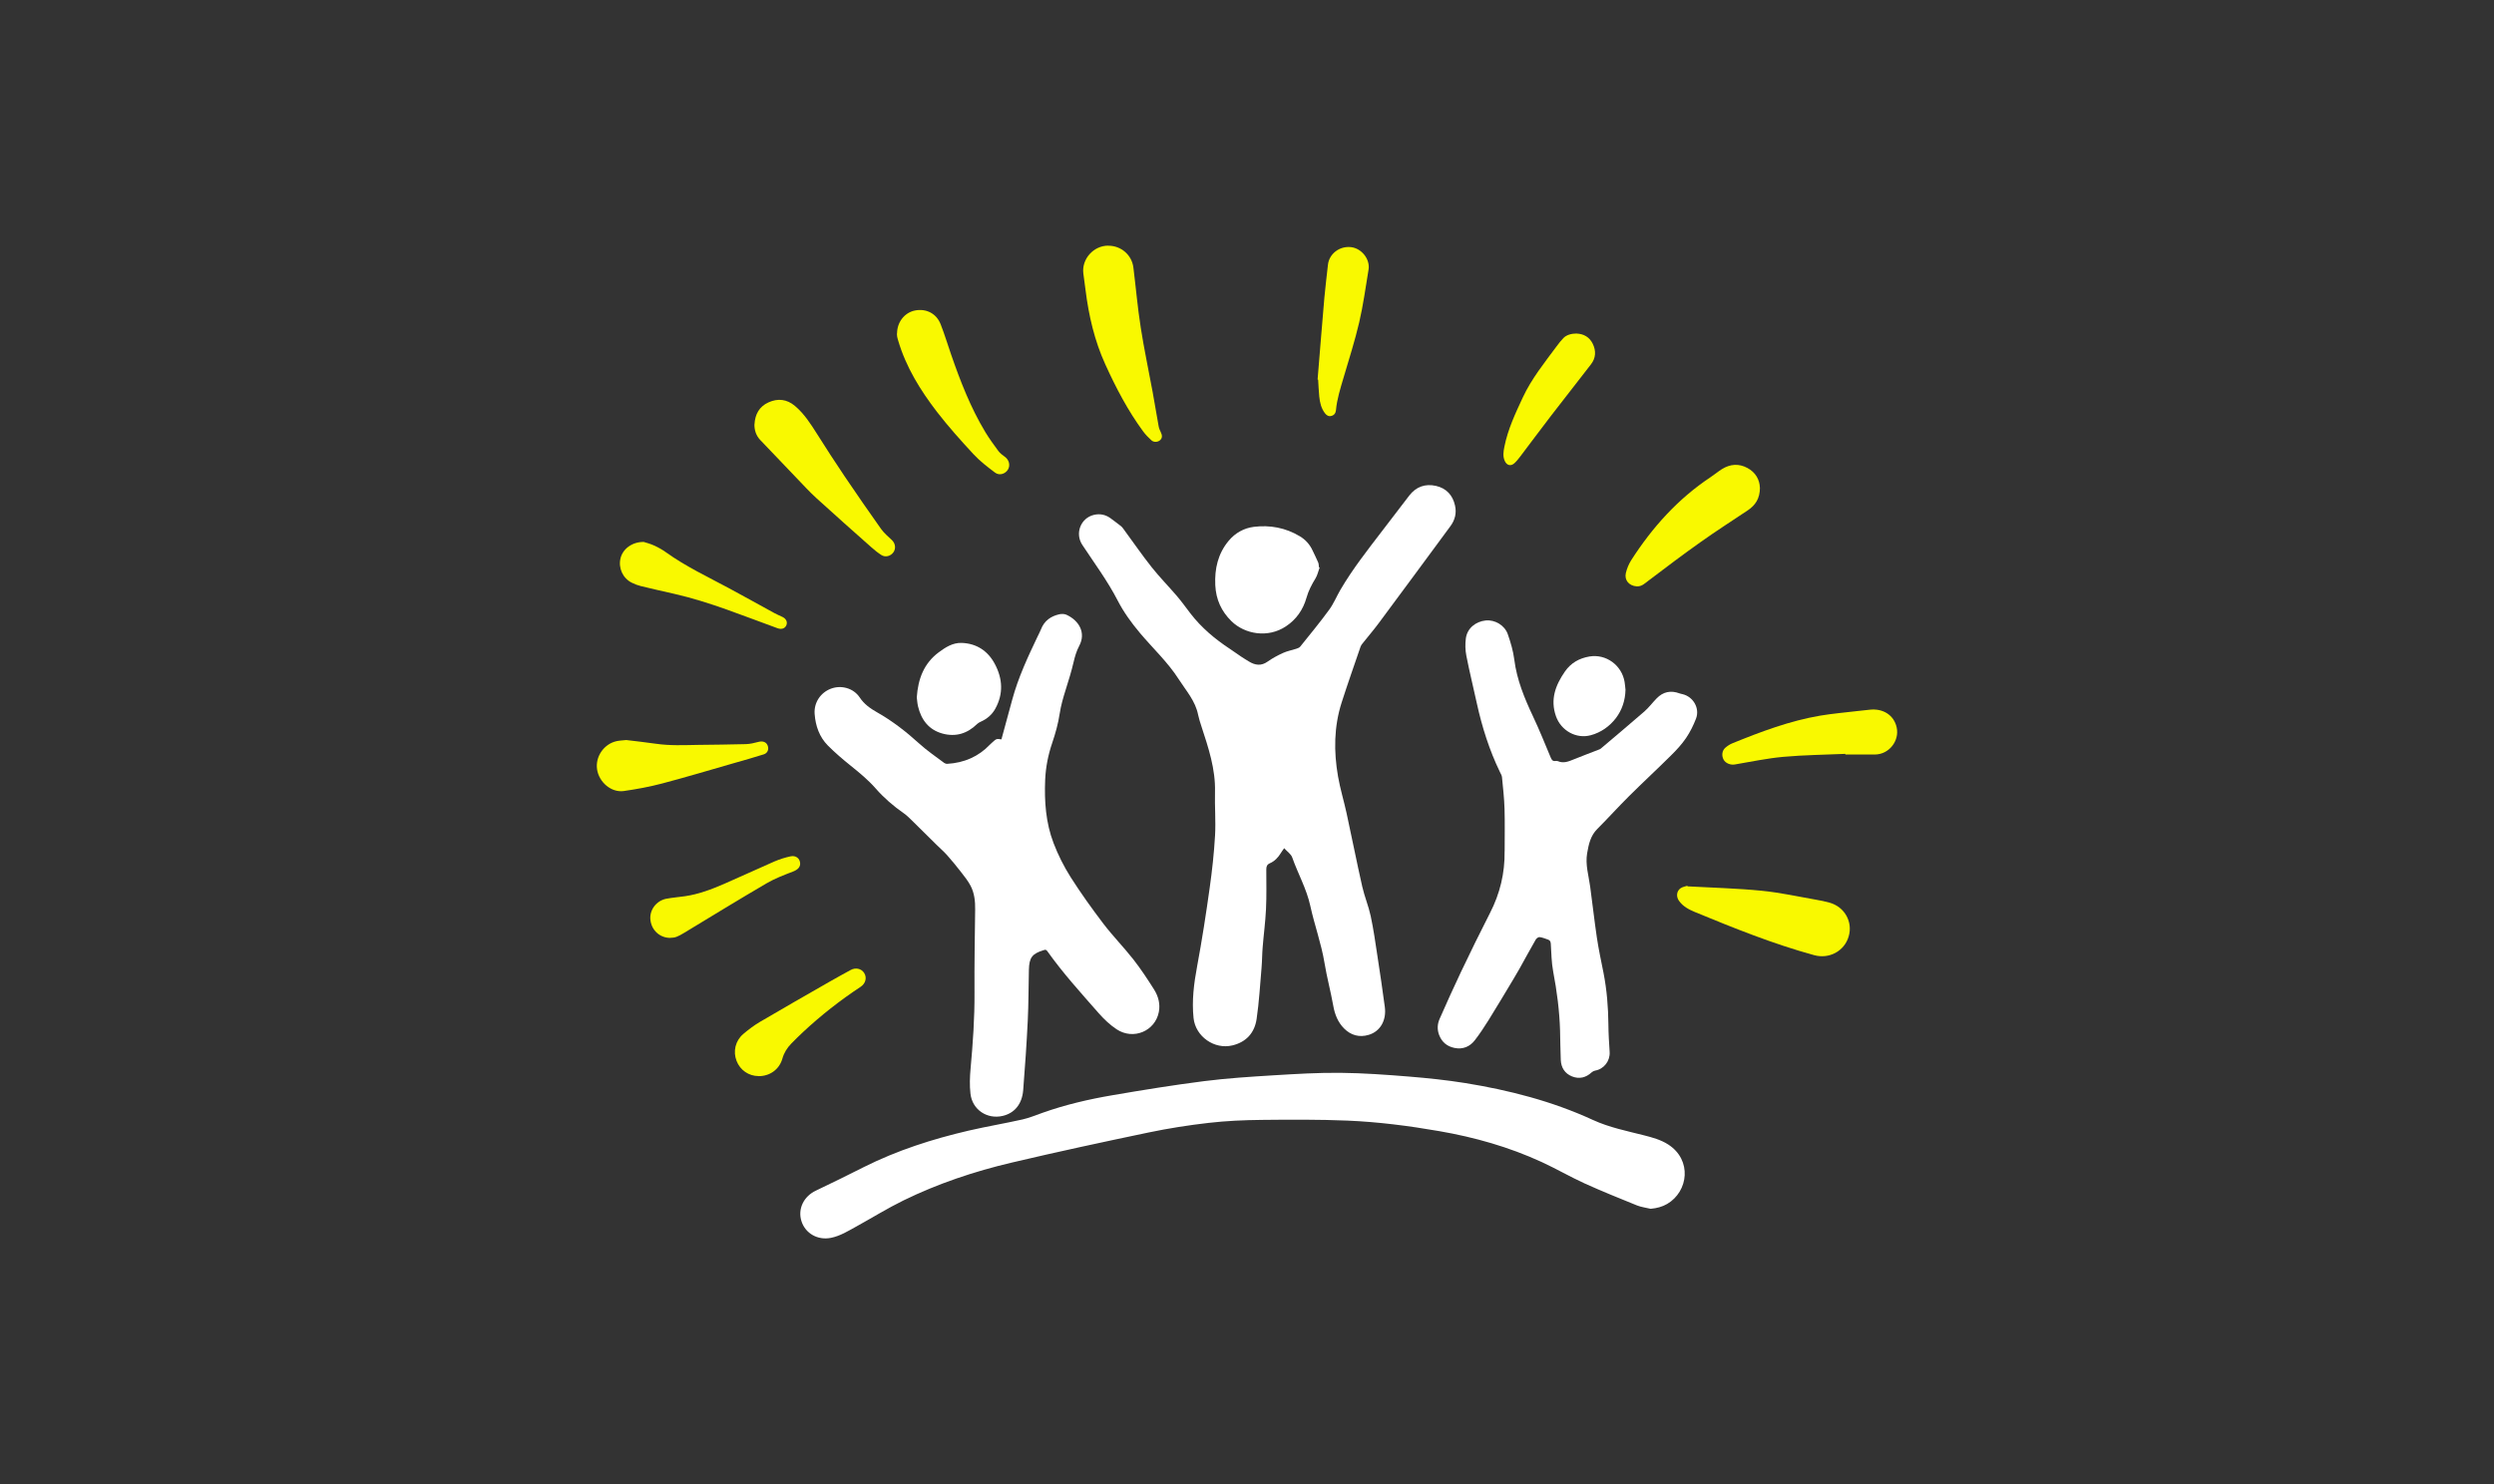 <?xml version="1.0" encoding="UTF-8"?><svg id="Layer_1" xmlns="http://www.w3.org/2000/svg" width="420" height="250" viewBox="0 0 420 250"><rect x="0" y="0" width="420" height="250" fill="#333333" stroke="none"/><defs><style>.cls-1{fill:#fff;}.cls-2{fill:#f9f900;}</style></defs><path class="cls-1" d="M216.24,142.91c-.23,.33-.41,.56-.55,.8-.45,.74-1.04,1.36-1.82,1.7-.53,.23-.62,.57-.62,1.07,0,2.22,.06,4.45-.05,6.66-.1,2.14-.39,4.26-.56,6.4-.1,1.16-.09,2.33-.19,3.49-.25,2.88-.41,5.76-.83,8.62-.34,2.3-1.71,3.88-4.07,4.45-3.04,.74-6.22-1.49-6.55-4.6-.31-2.94,.06-5.82,.6-8.72,.82-4.39,1.5-8.81,2.12-13.24,.41-2.91,.73-5.85,.9-8.79,.14-2.44-.07-4.9-.01-7.35,.1-3.85-1.1-7.42-2.27-11-.21-.65-.43-1.31-.57-1.98-.46-2.35-2.03-4.07-3.26-5.99-1.84-2.88-4.34-5.19-6.52-7.78-1.45-1.72-2.76-3.53-3.79-5.53-1.7-3.29-3.91-6.26-5.94-9.34-1.27-1.93-.27-4.52,1.97-5.05,1.04-.24,2.01-.03,2.87,.63,.56,.43,1.14,.83,1.69,1.28,.25,.21,.43,.5,.62,.76,1.51,2.05,2.95,4.15,4.53,6.14,1.34,1.69,2.86,3.23,4.27,4.88,.79,.93,1.51,1.93,2.25,2.9,1.85,2.41,4.15,4.34,6.68,6,.64,.42,1.25,.88,1.89,1.3,.43,.29,.87,.55,1.31,.82,1.04,.63,2.05,.78,3.13,.01,.81-.57,1.7-1.05,2.6-1.46,.7-.32,1.48-.46,2.22-.7,.24-.08,.52-.18,.67-.36,1.65-2.06,3.34-4.1,4.89-6.23,.76-1.04,1.25-2.27,1.91-3.39,2.04-3.48,4.53-6.64,6.97-9.83,1.53-2.01,3.06-4.02,4.61-6.02,1.15-1.48,2.68-2.01,4.48-1.61,1.75,.4,2.82,1.56,3.21,3.3,.29,1.26,0,2.44-.77,3.48-4.02,5.46-8.04,10.91-12.08,16.35-.87,1.17-1.82,2.27-2.72,3.41-.13,.16-.27,.34-.33,.53-1.07,3.13-2.17,6.24-3.18,9.39-1.32,4.1-1.35,8.29-.62,12.48,.36,2.08,.99,4.12,1.44,6.19,.9,4.12,1.71,8.26,2.64,12.37,.38,1.67,1.06,3.28,1.42,4.95,.48,2.24,.8,4.51,1.14,6.77,.44,2.85,.86,5.7,1.24,8.56,.3,2.25-.77,4.11-2.7,4.69-1.58,.48-3,.09-4.16-1.07-1.04-1.05-1.56-2.35-1.82-3.81-.43-2.42-1.08-4.81-1.48-7.24-.54-3.28-1.69-6.39-2.39-9.61-.63-2.88-2.08-5.41-3.04-8.14-.2-.58-.85-1-1.37-1.58Z"/><path class="cls-1" d="M168.64,124.57c.62-2.27,1.22-4.5,1.83-6.73,1.01-3.73,2.64-7.21,4.29-10.67,.19-.4,.4-.79,.56-1.19,.55-1.41,1.64-2.18,3.06-2.5,.39-.09,.87-.08,1.22,.08,2.16,.99,3.3,3.08,2.15,5.23-.46,.87-.73,1.79-.95,2.74-.37,1.58-.85,3.13-1.34,4.68-.41,1.31-.79,2.61-1,3.98-.25,1.69-.72,3.36-1.27,4.98-.69,2.03-1.09,4.09-1.18,6.22-.15,3.63,.11,7.22,1.41,10.62,.76,1.99,1.73,3.93,2.87,5.73,1.72,2.71,3.6,5.33,5.54,7.88,1.58,2.07,3.41,3.93,5.02,5.98,1.27,1.62,2.41,3.36,3.51,5.1,.71,1.14,1.06,2.44,.79,3.79-.64,3.22-4.29,4.75-7.1,2.9-1.12-.74-2.13-1.7-3.02-2.71-2.98-3.4-6.02-6.74-8.64-10.43-.18-.25-.35-.33-.62-.19-.02,0-.04,0-.06,.01-1.89,.59-2.39,1.24-2.44,3.29-.07,2.85-.05,5.71-.19,8.55-.19,3.91-.46,7.83-.77,11.73-.19,2.36-1.47,3.88-3.46,4.34-2.62,.61-5.11-1.04-5.42-3.74-.16-1.39-.11-2.83,.02-4.23,.39-4.27,.69-8.54,.66-12.83-.03-4.65,.05-9.3,.11-13.96,.02-1.4-.12-2.77-.77-4.01-.45-.85-1.07-1.62-1.67-2.39-.74-.95-1.51-1.89-2.31-2.79-.54-.61-1.17-1.14-1.75-1.72-1.4-1.38-2.79-2.78-4.2-4.15-.42-.41-.85-.83-1.33-1.17-1.74-1.21-3.33-2.58-4.72-4.17-1.26-1.44-2.71-2.63-4.19-3.82-1.34-1.08-2.66-2.2-3.87-3.42-1.42-1.44-2.07-3.29-2.22-5.29-.15-1.92,.98-3.61,2.74-4.28,1.72-.65,3.79-.11,4.85,1.48,.75,1.13,1.76,1.84,2.87,2.47,2.62,1.48,4.96,3.3,7.18,5.32,1.3,1.18,2.76,2.17,4.17,3.23,.14,.1,.35,.17,.53,.16,2.81-.17,5.23-1.19,7.19-3.25,.14-.15,.3-.29,.46-.43,.59-.54,.68-.57,1.46-.44Z"/><path class="cls-1" d="M278,203.63c-.78-.19-1.59-.28-2.32-.57-2.96-1.2-5.92-2.39-8.83-3.71-2.45-1.12-4.79-2.48-7.24-3.61-5.5-2.53-11.29-4.17-17.25-5.2-5.11-.89-10.26-1.55-15.44-1.77-4.82-.2-9.65-.17-14.47-.12-2.96,.03-5.94,.16-8.88,.5-3.4,.39-6.79,.92-10.14,1.62-7.71,1.61-15.41,3.27-23.08,5.08-6.28,1.48-12.4,3.53-18.21,6.37-2.69,1.32-5.25,2.91-7.88,4.36-1.39,.76-2.74,1.62-4.33,1.94-2.21,.44-4.3-.73-4.96-2.81-.66-2.08,.39-4.19,2.44-5.15,2.72-1.28,5.4-2.63,8.08-3.97,5.61-2.81,11.53-4.71,17.62-6.13,3.02-.7,6.08-1.21,9.1-1.89,1.15-.26,2.25-.73,3.37-1.12,3.83-1.36,7.79-2.28,11.78-2.96,5.13-.88,10.26-1.71,15.42-2.37,3.87-.49,7.77-.74,11.67-.98,3.76-.23,7.53-.46,11.3-.42,3.84,.04,7.69,.32,11.52,.63,3.16,.26,6.33,.59,9.46,1.09,7.42,1.2,14.67,3.06,21.53,6.22,2.74,1.26,5.7,1.85,8.61,2.59,1.41,.36,2.81,.74,4.06,1.54,4.07,2.62,3.39,7.92-.16,10.01-.84,.49-1.76,.73-2.77,.82Z"/><path class="cls-1" d="M253.39,143.39c0-2.37,.05-4.75-.02-7.12-.05-1.79-.26-3.59-.43-5.37-.03-.29-.21-.57-.34-.84-1.79-3.7-3.02-7.59-3.9-11.6-.58-2.67-1.24-5.32-1.76-7.99-.19-.96-.21-1.99-.08-2.96,.23-1.66,1.63-2.81,3.33-2.99,1.54-.16,3.2,.79,3.73,2.32,.48,1.38,.91,2.82,1.09,4.26,.43,3.41,1.71,6.51,3.16,9.59,1.08,2.28,2.01,4.62,2.99,6.95,.16,.38,.34,.62,.79,.55,.13-.02,.28-.02,.4,.03,.96,.42,1.82,.05,2.7-.31,1.38-.56,2.77-1.08,4.16-1.62,.12-.05,.26-.09,.36-.18,2.45-2.08,4.92-4.14,7.34-6.25,.76-.66,1.37-1.5,2.08-2.22,1.09-1.12,2.38-1.38,3.84-.84,.16,.06,.33,.09,.5,.13,1.83,.43,2.96,2.39,2.28,4.14-.44,1.13-.99,2.25-1.67,3.25-.73,1.07-1.62,2.04-2.55,2.95-2.32,2.31-4.73,4.53-7.05,6.84-1.82,1.81-3.54,3.72-5.35,5.53-1.15,1.15-1.45,2.59-1.71,4.09-.33,1.92,.26,3.76,.51,5.62,.39,2.84,.7,5.69,1.12,8.53,.3,2.02,.73,4.02,1.13,6.02,.56,2.86,.79,5.75,.82,8.67,.01,1.55,.11,3.09,.21,4.64,.1,1.5-.95,2.88-2.45,3.14-.21,.04-.43,.16-.59,.3-.96,.89-2.07,1.16-3.29,.68-1.22-.49-1.84-1.48-1.9-2.77-.08-1.64-.07-3.29-.12-4.94-.1-3.35-.53-6.66-1.16-9.96-.29-1.53-.3-3.12-.4-4.68-.02-.36-.14-.59-.46-.7-.47-.16-.94-.36-1.42-.42-.2-.03-.53,.21-.65,.41-.93,1.62-1.83,3.27-2.74,4.91-.33,.58-.67,1.16-1.01,1.73-1.39,2.31-2.76,4.63-4.19,6.92-.73,1.17-1.49,2.32-2.33,3.41-.85,1.09-2.02,1.57-3.41,1.29-1.25-.25-2.14-.98-2.6-2.19-.34-.9-.3-1.83,.08-2.69,1.18-2.67,2.37-5.34,3.63-7.98,1.58-3.31,3.19-6.61,4.86-9.87,1.68-3.27,2.51-6.71,2.46-10.38Z"/><path class="cls-1" d="M222.23,95.6c-.23,.62-.36,1.29-.7,1.84-.63,1.03-1.18,2.08-1.51,3.25-.57,2.02-1.72,3.67-3.48,4.83-3.03,2.01-6.91,1.31-9.15-.87-1.71-1.67-2.62-3.68-2.73-6.07-.13-2.76,.44-5.31,2.26-7.49,1.11-1.33,2.59-2.13,4.22-2.34,2.72-.34,5.37,.15,7.76,1.59,.96,.57,1.68,1.38,2.15,2.4,.31,.67,.65,1.33,.94,2.01,.1,.24,.09,.52,.12,.79l.1,.05Z"/><path class="cls-1" d="M154.39,117.48c.21-3.14,1.22-5.75,3.69-7.59,1.13-.84,2.36-1.64,3.86-1.59,2.55,.09,4.45,1.37,5.61,3.58,1.3,2.46,1.45,5,.06,7.51-.55,1-1.39,1.71-2.44,2.18-.22,.1-.45,.22-.62,.39-1.65,1.62-3.61,2.22-5.84,1.61-2.3-.64-3.57-2.31-4.11-4.58-.13-.53-.15-1.09-.21-1.51Z"/><path class="cls-1" d="M273.74,116.19c-.04,1.76-.57,3.4-1.61,4.77-1.06,1.39-2.52,2.43-4.23,2.89-2.47,.67-5.02-.78-5.87-3.2-.99-2.81-.09-5.22,1.51-7.53,1.02-1.47,2.43-2.24,4.12-2.53,2.81-.48,5.47,1.48,5.93,4.3,.07,.43,.1,.87,.15,1.31Z"/><g><path class="cls-2" d="M186.65,41.39c2.16,0,3.96,1.56,4.22,3.7,.42,3.38,.71,6.77,1.24,10.13,.56,3.62,1.34,7.21,2,10.82,.35,1.92,.66,3.84,1.01,5.76,.06,.35,.21,.7,.37,1.02,.28,.56,.24,1.02-.15,1.35-.37,.32-1.04,.37-1.44,0-.51-.46-.99-.96-1.4-1.51-2.57-3.5-4.56-7.32-6.36-11.27-1.82-4-2.79-8.2-3.33-12.52-.12-.93-.25-1.86-.37-2.79-.31-2.45,1.72-4.71,4.2-4.7Z"/><path class="cls-2" d="M284.2,149.31c4.16,.23,8.34,.33,12.48,.74,3.05,.3,6.07,.97,9.1,1.5,.79,.14,1.58,.29,2.35,.51,2.53,.73,3.92,3.24,3.19,5.7-.73,2.48-3.3,3.83-5.81,3.14-6.89-1.89-13.5-4.55-20.09-7.27-1.03-.43-2.02-.95-2.68-1.9-.5-.71-.4-1.62,.27-2.1,.32-.23,.76-.29,1.14-.42l.04,.11Z"/><path class="cls-2" d="M127.06,71.48c.09-1.68,.79-2.99,2.36-3.7,1.58-.71,3.09-.55,4.45,.6,1.58,1.33,2.66,3.04,3.75,4.76,1.5,2.38,3.03,4.74,4.6,7.07,2.01,2.98,4.06,5.94,6.14,8.87,.5,.7,1.18,1.29,1.82,1.88,.59,.54,.74,1.42,.28,2.07-.46,.66-1.36,.9-2.03,.47-.59-.38-1.15-.83-1.68-1.3-3.11-2.76-6.22-5.51-9.29-8.31-1.16-1.06-2.21-2.22-3.3-3.35-2.06-2.14-4.11-4.28-6.15-6.44-.68-.73-.98-1.63-.96-2.64Z"/><path class="cls-2" d="M296.38,82.15c0,1.84-.78,2.97-2.05,3.82-2.64,1.76-5.32,3.48-7.91,5.32-3,2.12-5.93,4.34-8.86,6.56-.6,.45-1.1,.98-1.95,.92-1.25-.08-2.1-1.03-1.81-2.25,.18-.75,.49-1.5,.9-2.15,3.54-5.52,7.85-10.32,13.35-13.98,.65-.43,1.26-.94,1.92-1.36,1.39-.87,2.85-.98,4.3-.2,1.4,.75,2.06,1.99,2.1,3.31Z"/><path class="cls-2" d="M151.07,56.19c-.01-1.91,1.25-3.52,2.98-3.88,1.9-.39,3.65,.48,4.36,2.32,.65,1.65,1.16,3.35,1.74,5.03,1.57,4.54,3.3,9.01,5.79,13.14,.66,1.09,1.42,2.13,2.18,3.16,.28,.37,.66,.68,1.05,.95,.74,.51,1.01,1.42,.59,2.16-.42,.75-1.45,1.1-2.18,.55-1.28-.96-2.57-1.95-3.65-3.12-2.12-2.29-4.21-4.62-6.11-7.08-2.82-3.66-5.25-7.58-6.57-12.07-.06-.22-.13-.44-.17-.67-.03-.19-.03-.38-.04-.49Z"/><path class="cls-2" d="M310.76,126.99c-3.48,.15-6.96,.19-10.43,.5-2.75,.25-5.47,.83-8.2,1.29-.7,.12-1.54-.2-1.87-.82-.36-.66-.27-1.52,.29-2,.36-.31,.77-.58,1.21-.76,4.8-1.95,9.65-3.78,14.78-4.65,2.09-.35,4.21-.53,6.32-.78,.65-.08,1.29-.13,1.94-.21,2.31-.29,4.17,.92,4.61,2.99,.49,2.28-1.31,4.53-3.65,4.55-.02,0-.04,0-.06,0-1.65,0-3.29,0-4.94,0v-.12Z"/><path class="cls-2" d="M105.46,124.66c1.61,.2,3.32,.38,5.03,.63,2.33,.34,4.66,.23,6.99,.19,2.71-.04,5.43-.05,8.14-.13,.71-.02,1.43-.2,2.12-.38,.68-.18,1.29,0,1.53,.6,.25,.61,.03,1.28-.64,1.5-1.65,.53-3.32,.99-4.99,1.47-4.04,1.16-8.07,2.37-12.13,3.44-2.12,.56-4.29,.96-6.46,1.27-2.1,.3-4.17-1.47-4.5-3.65-.32-2.15,1.16-4.3,3.32-4.76,.48-.1,.98-.11,1.58-.18Z"/><path class="cls-2" d="M221.89,63.92c.38-4.59,.74-9.18,1.14-13.77,.16-1.85,.41-3.69,.6-5.53,.19-1.85,1.94-3.21,3.88-2.99,1.8,.2,3.25,2.04,2.96,3.8-.49,2.96-.89,5.94-1.57,8.86-.74,3.16-1.73,6.26-2.65,9.37-.53,1.8-1.1,3.58-1.27,5.46-.05,.49-.31,.83-.79,.95-.47,.12-.81-.12-1.08-.48-.62-.83-.84-1.8-.94-2.79-.1-.95-.13-1.91-.19-2.86h-.08Z"/><path class="cls-2" d="M127.77,181.27c-1.68,0-3.13-1-3.73-2.56-.62-1.59-.21-3.39,1.14-4.54,.87-.74,1.8-1.44,2.78-2.02,3.91-2.3,7.84-4.54,11.78-6.8,1.16-.67,2.34-1.3,3.51-1.95,.83-.46,1.81-.25,2.28,.5,.5,.78,.25,1.78-.61,2.34-3.44,2.27-6.68,4.81-9.69,7.62-.67,.63-1.33,1.27-1.97,1.93-.7,.72-1.22,1.54-1.5,2.53-.52,1.83-2.11,2.96-3.98,2.96Z"/><path class="cls-2" d="M265.51,56.19c1.16,.04,2.16,.57,2.72,1.73,.58,1.2,.52,2.39-.31,3.46-2.23,2.9-4.5,5.77-6.73,8.67-1.75,2.28-3.46,4.59-5.19,6.87-.3,.39-.61,.79-.98,1.12-.59,.53-1.25,.37-1.59-.35-.38-.79-.25-1.61-.09-2.42,.58-2.94,1.85-5.62,3.1-8.31,1.48-3.17,3.66-5.87,5.72-8.65,.35-.48,.72-.95,1.13-1.37,.5-.51,1.31-.76,2.22-.76Z"/><path class="cls-2" d="M108.37,91.28c.39,.13,1.11,.3,1.78,.61,.71,.32,1.4,.71,2.04,1.17,3.31,2.37,6.99,4.1,10.56,6.02,2.56,1.37,5.09,2.8,7.65,4.19,.45,.25,.93,.44,1.4,.67,.62,.31,.86,.88,.61,1.42-.25,.53-.82,.7-1.46,.47-5.73-2.07-11.37-4.42-17.33-5.78-1.9-.43-3.8-.86-5.69-1.32-.53-.13-1.06-.33-1.55-.58-1.5-.75-2.28-2.48-1.88-4.11,.38-1.56,1.92-2.76,3.9-2.75Z"/><path class="cls-2" d="M112.88,157.99c-1.77,0-3.17-1.29-3.35-3.06-.17-1.65,1-3.22,2.71-3.54,1.03-.19,2.08-.27,3.12-.42,2.31-.34,4.47-1.16,6.59-2.08,2.82-1.22,5.61-2.53,8.43-3.76,.89-.38,1.83-.68,2.77-.88,.86-.18,1.5,.33,1.59,1.08,.09,.73-.42,1.19-1.2,1.49-1.51,.58-3.04,1.16-4.43,1.97-4.69,2.74-9.32,5.58-13.96,8.39-.98,.59-1.48,.81-2.28,.8Z"/></g></svg>